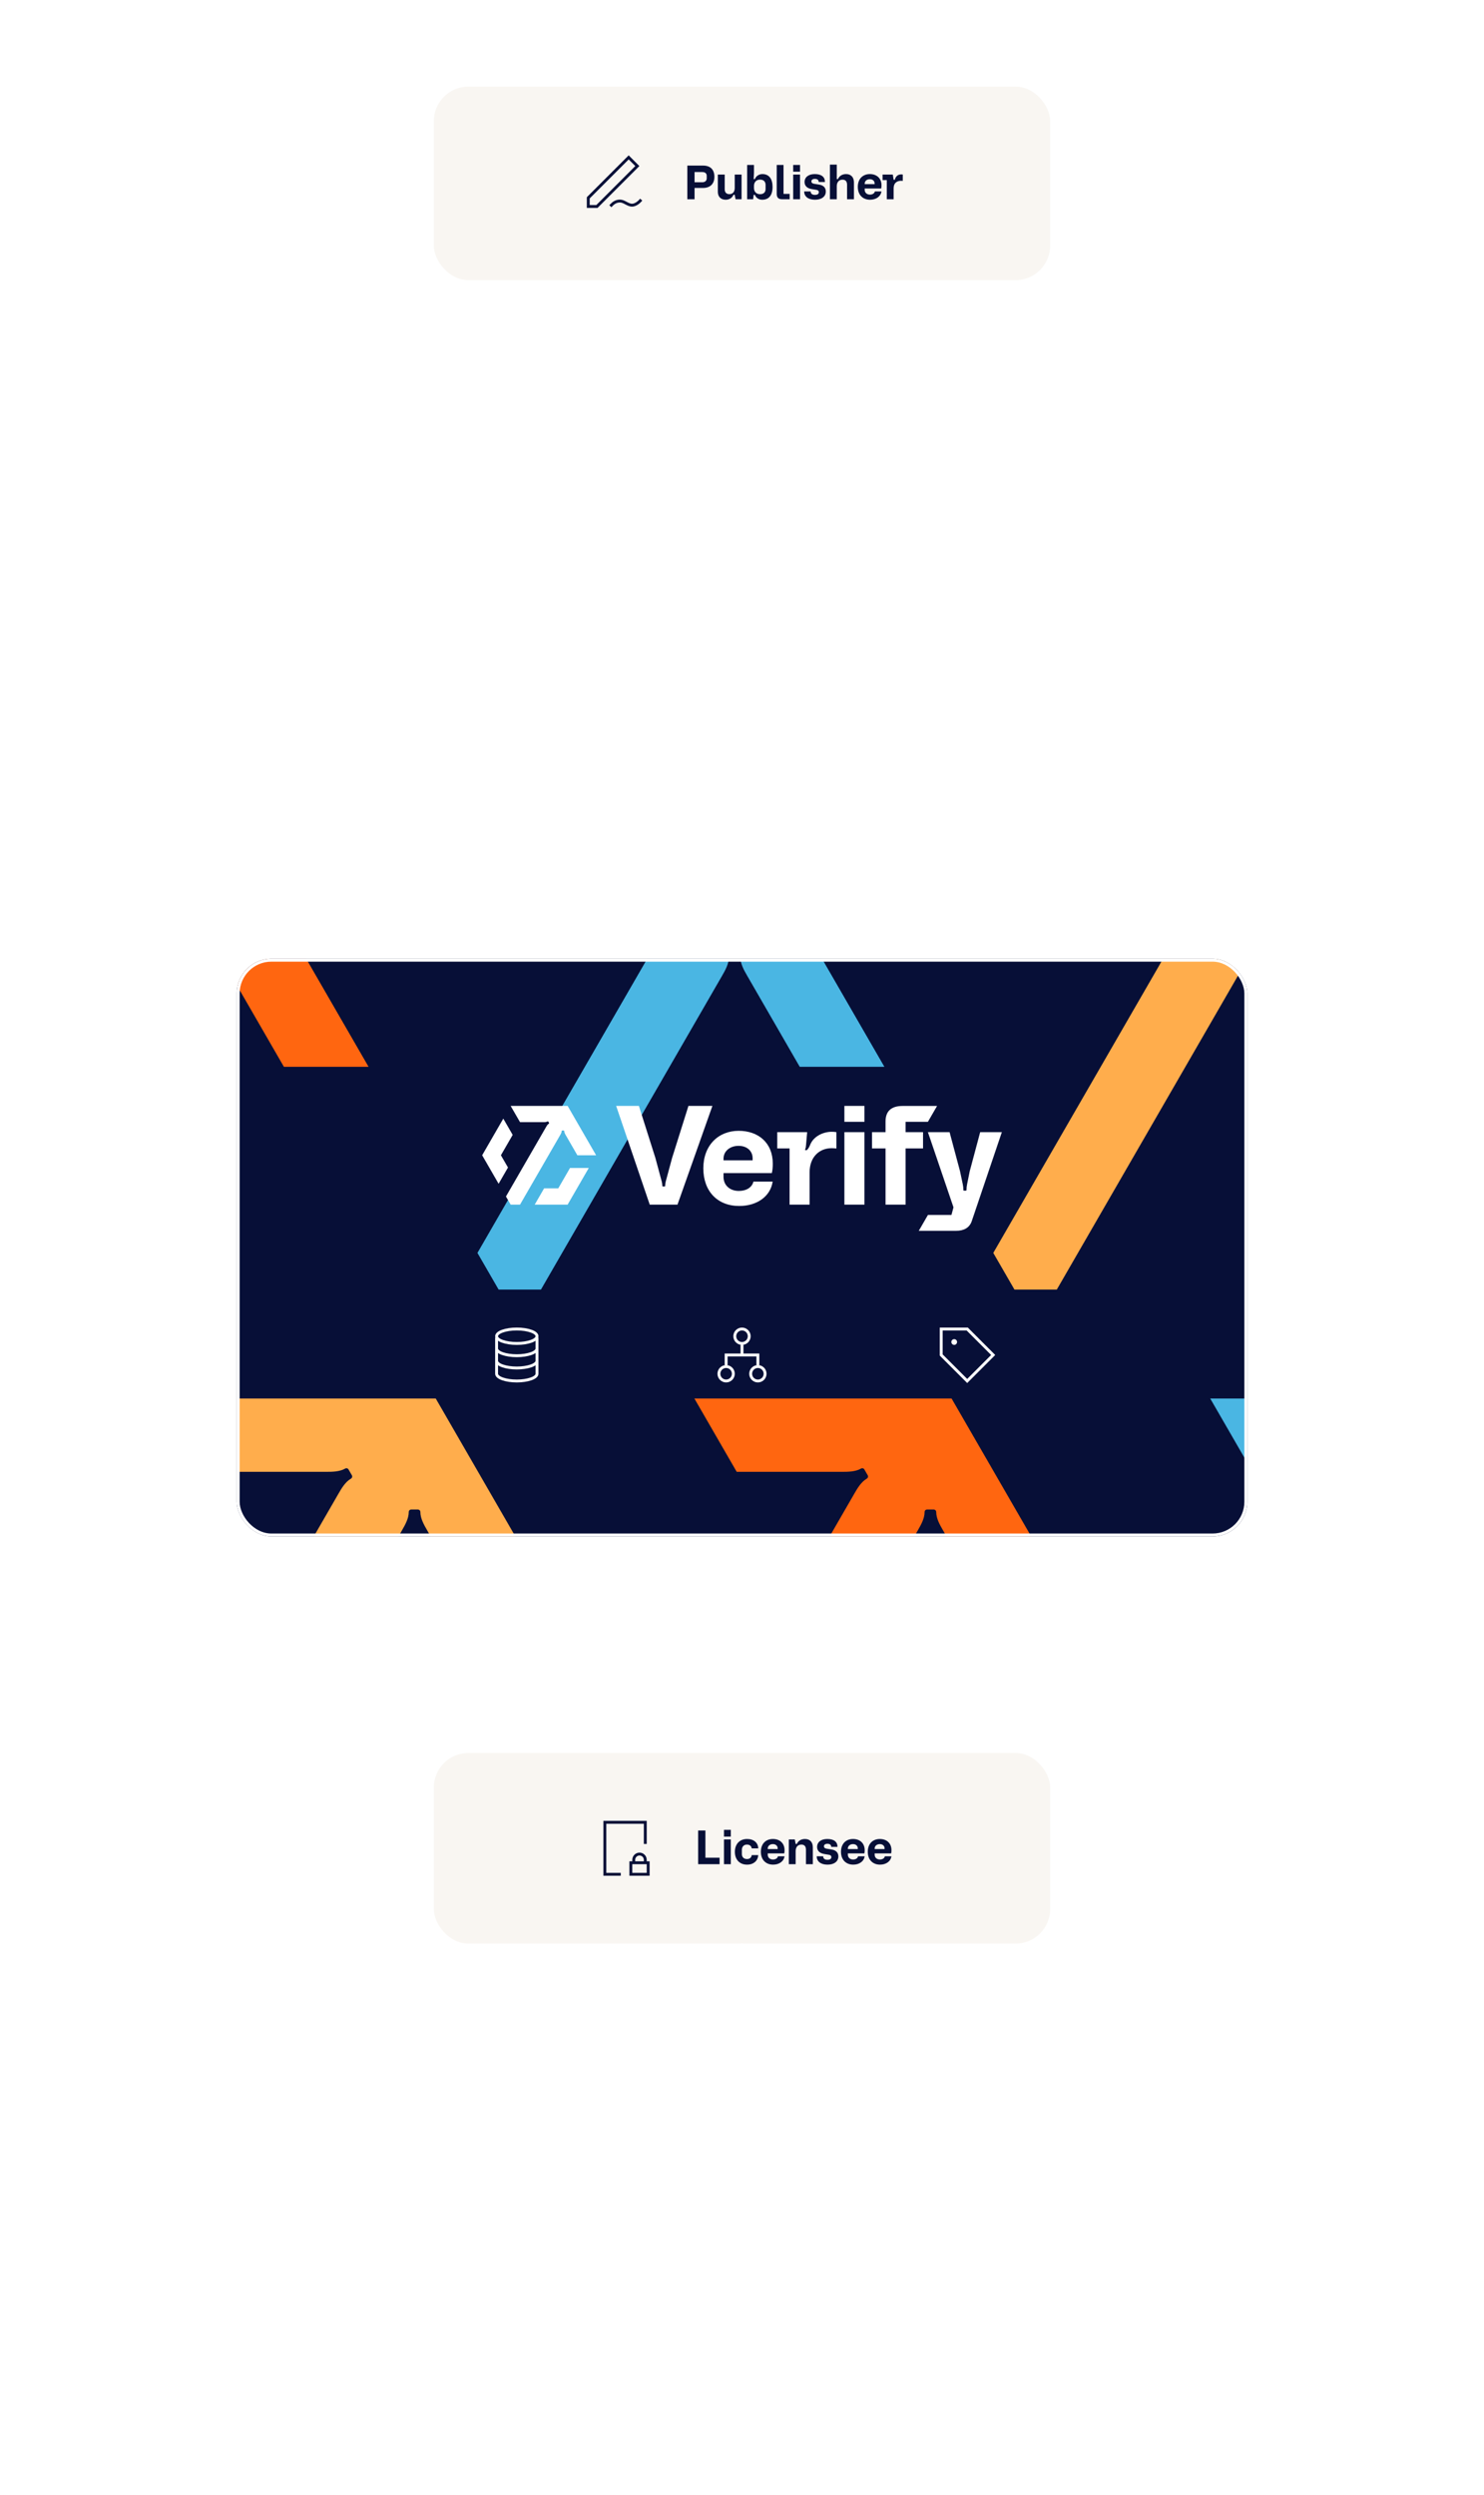 <svg width="1028" height="1728" viewBox="0 0 1028 1728" fill="none" xmlns="http://www.w3.org/2000/svg">
<rect x="300.5" y="60" width="427" height="134" rx="24" fill="#F9F6F2"/>
<path d="M443.5 139C443.5 139 440.832 142.089 437.832 142.089C434.832 142.089 432.419 139.23 429.473 139.23C426.528 139.23 424.681 140.839 423.5 142.089M435.5 109L441.5 115L413.5 143H407.5V137L435.5 109Z" stroke="#070F37" stroke-width="2" stroke-linecap="square"/>
<path d="M476.124 138V114.672H487.036C492.412 114.672 494.876 117.776 494.876 122.448C494.876 127.376 491.9 130.16 487.036 130.16H481.148V138H476.124ZM481.148 126.224H486.396C488.54 126.224 489.564 125.04 489.564 123.536V121.744C489.564 120.016 488.316 119.152 486.492 119.152H481.148V126.224ZM513.704 120.88V138H509.544L508.936 134.864H508.104C507.176 137.136 505.16 138.32 502.696 138.32C499.24 138.32 497.256 136.112 497.256 132.816V120.88H502.024V130.992C502.024 133.36 503.304 134.448 505.224 134.448C507.688 134.448 508.968 132.752 508.968 130.128V120.88H513.704ZM517.567 138V114.224H522.303V119.76L522.079 124.016H522.911C523.679 121.936 525.791 120.56 528.127 120.56C532.959 120.56 535.167 124.144 535.167 129.456C535.167 135.376 532.511 138.32 527.967 138.32C525.791 138.32 523.711 137.136 522.911 134.96H522.079L521.727 138H517.567ZM522.303 130.224C522.303 132.752 523.903 134.48 526.527 134.48C529.087 134.48 530.335 133.04 530.335 130.864V128.08C530.335 125.648 528.831 124.4 526.495 124.4C523.935 124.4 522.303 126.128 522.303 128.72V130.224ZM542.763 134.256H547.019V138H541.803C538.987 138 538.059 136.528 538.059 134.288V114.224H542.763V134.256ZM549.458 118.928V114.224H554.194V118.928H549.458ZM549.458 138V120.88H554.194V138H549.458ZM561.562 132.56C561.53 134.192 562.714 134.96 564.538 134.96C566.202 134.96 567.226 134.32 567.226 133.136C567.226 131.856 566.17 131.6 565.402 131.472L562.33 130.96C558.842 130.384 557.338 128.496 557.338 126.064C557.338 122.736 560.058 120.56 564.378 120.56C569.114 120.56 571.482 122.608 571.45 126.032H567.13C567.098 124.496 566.01 123.888 564.506 123.888C562.874 123.888 562.074 124.592 562.074 125.616C562.074 126.96 563.418 127.216 564.314 127.344L567.29 127.824C570.746 128.336 572.058 130.288 572.058 132.624C572.058 136.112 569.146 138.32 564.57 138.32C559.994 138.32 557.05 136.176 557.082 132.56H561.562ZM574.912 138V114H579.648V123.984H580.48C581.408 121.84 583.456 120.56 586.112 120.56C589.536 120.56 591.552 122.8 591.552 126.352V138H586.784V127.984C586.784 125.616 585.696 124.432 583.616 124.432C581.088 124.432 579.648 126.288 579.648 128.912V138H574.912ZM594.222 129.424C594.222 123.792 597.742 120.56 602.574 120.56C607.182 120.56 610.638 123.344 610.638 128.336C610.638 129.104 610.574 129.936 610.414 130.544H598.99V131.44C598.99 133.456 600.526 134.768 602.606 134.768C604.43 134.768 605.742 133.904 606.062 132.56H610.606C610.094 136.048 606.926 138.32 602.702 138.32C597.55 138.32 594.222 134.832 594.222 129.424ZM598.99 127.536H605.87V127.056C605.87 125.328 604.558 124.112 602.542 124.112C600.494 124.112 598.99 125.36 598.99 127.152V127.536ZM624.248 120.784C624.664 120.784 625.112 120.816 625.368 120.88V125.264C625.016 125.232 624.6 125.2 624.248 125.2C621.368 125.2 619.032 126.704 619.032 130.384V138H614.296V124.72H611.384V120.88H618.456L619.032 124.496H619.864C620.44 121.968 622.168 120.784 624.248 120.784Z" fill="#070F37"/>
<rect x="513" y="194" width="2" height="120" fill="white"/>
<path d="M504 304L514 314L524 304" stroke="white" stroke-width="2" stroke-linecap="square"/>
<rect x="201.5" y="317" width="625" height="198" rx="23" stroke="white" stroke-width="2"/>
<path d="M458.5 406H470.5M458.5 414H470.5M458.5 422H462.5M450.5 398H478.5V434H450.5V398Z" stroke="white" stroke-width="2" stroke-linecap="square"/>
<path d="M513.684 415.384C513.684 408.056 517.716 403.384 524.852 403.384C530.676 403.384 534.9 406.712 535.22 411.928H529.972C529.62 409.368 527.572 407.8 524.66 407.8C521.108 407.8 518.964 409.944 518.964 413.56V417.272C518.964 420.696 521.076 422.904 524.628 422.904C527.412 422.904 529.556 421.336 529.972 418.712H535.22C534.74 424.056 530.452 427.32 524.596 427.32C517.492 427.32 513.684 422.552 513.684 415.384ZM538.71 427V403.672H544.982L550.646 416.632H551.414L557.046 403.672H563.446V427H558.582V415.544L559.35 410.776L558.582 410.488L551.126 426.648L543.574 410.488L542.774 410.776L543.638 415.576V427H538.71ZM572.105 419.576C572.105 422.104 574.089 423.256 576.617 423.256C578.889 423.256 580.521 422.168 580.521 420.44C580.521 418.424 578.889 417.976 577.801 417.752L573.961 416.952C569.865 416.12 567.337 413.976 567.337 410.424C567.337 406.136 571.049 403.384 576.233 403.384C581.577 403.384 585.193 406.104 585.161 410.424H580.073C579.977 408.312 578.441 407.352 576.137 407.352C574.057 407.352 572.713 408.344 572.713 409.912C572.713 411.8 574.601 412.216 575.913 412.504L579.913 413.304C584.137 414.168 585.929 416.728 585.929 419.896C585.929 424.44 582.281 427.32 576.489 427.32C570.121 427.32 566.857 424.056 566.953 419.576H572.105Z" fill="white"/>
<rect x="513" y="516" width="2" height="60" fill="white"/>
<rect x="513" y="576" width="2" height="86" fill="white"/>
<path d="M504 652L514 662L524 652" stroke="white" stroke-width="2" stroke-linecap="square"/>
<g clip-path="url(#clip0_3801_40977)">
<rect x="164" y="664" width="700" height="400" rx="24" fill="#070F37"/>
<g clip-path="url(#clip1_3801_40977)">
<g filter="url(#filter0_f_3801_40977)">
<path d="M1105.59 1122.78L1016.51 968.5H838.345L867.674 1019.29H940.505C944.942 1019.29 949.936 1019.23 953.785 1017.02C954.591 1016.55 955.627 1016.83 956.096 1017.64L958.418 1021.67C958.887 1022.48 958.604 1023.51 957.797 1023.98C953.959 1026.21 951.397 1030.48 949.184 1034.33L823.691 1251.68L838.356 1277.07H867.685L993.177 1059.72C995.39 1055.88 997.821 1051.52 997.821 1047.08C997.821 1046.15 998.584 1045.39 999.511 1045.39H1004.18C1005.12 1045.39 1005.87 1046.16 1005.87 1047.08C1005.87 1051.52 1008.31 1055.88 1010.53 1059.72L1046.95 1122.79H1105.6L1105.59 1122.78Z" fill="#4AB6E3"/>
</g>
<g filter="url(#filter1_f_3801_40977)">
<path d="M390.918 1122.78L301.842 968.5H123.678L153.007 1019.29H225.838C230.275 1019.29 235.269 1019.23 239.118 1017.02C239.924 1016.55 240.96 1016.83 241.429 1017.64L243.751 1021.67C244.22 1022.48 243.937 1023.51 243.13 1023.98C239.292 1026.21 236.73 1030.48 234.517 1034.33L109.024 1251.68L123.689 1277.07H153.018L278.51 1059.72C280.723 1055.88 283.154 1051.52 283.154 1047.08C283.154 1046.15 283.917 1045.39 284.844 1045.39H289.511C290.448 1045.39 291.201 1046.16 291.201 1047.08C291.201 1051.52 293.643 1055.88 295.867 1059.72L332.283 1122.79H390.929L390.918 1122.78Z" fill="#FFAD4C"/>
</g>
<g filter="url(#filter2_f_3801_40977)">
<path d="M33.585 1122.78L-55.491 968.5H-233.655L-204.326 1019.29H-131.495C-127.058 1019.29 -122.064 1019.23 -118.215 1017.02C-117.409 1016.55 -116.373 1016.83 -115.904 1017.64L-113.582 1021.67C-113.113 1022.48 -113.396 1023.51 -114.203 1023.98C-118.041 1026.21 -120.603 1030.48 -122.816 1034.33L-248.309 1251.68L-233.644 1277.07H-204.315L-78.823 1059.72C-76.61 1055.88 -74.179 1051.52 -74.179 1047.08C-74.179 1046.15 -73.416 1045.39 -72.489 1045.39H-67.822C-66.885 1045.39 -66.132 1046.16 -66.132 1047.08C-66.132 1051.52 -63.69 1055.88 -61.466 1059.72L-25.05 1122.79H33.596L33.585 1122.78Z" fill="#4AB6E3"/>
</g>
<g filter="url(#filter3_f_3801_40977)">
<path d="M748.251 1122.78L659.175 968.5H481.011L510.34 1019.29H583.171C587.608 1019.29 592.602 1019.23 596.451 1017.02C597.257 1016.55 598.293 1016.83 598.762 1017.64L601.084 1021.67C601.553 1022.48 601.27 1023.51 600.463 1023.98C596.625 1026.21 594.063 1030.48 591.85 1034.33L466.357 1251.68L481.022 1277.07H510.351L635.843 1059.72C638.056 1055.88 640.487 1051.52 640.487 1047.08C640.487 1046.15 641.25 1045.39 642.177 1045.39H646.844C647.781 1045.39 648.534 1046.16 648.534 1047.08C648.534 1051.52 650.976 1055.88 653.2 1059.72L689.616 1122.79H748.262L748.251 1122.78Z" fill="#FF6610"/>
</g>
<g filter="url(#filter4_f_3801_40977)">
<path d="M119.68 354.78L30.604 200.5H-147.56L-118.232 251.294H-45.401C-40.963 251.294 -35.969 251.229 -32.121 249.016C-31.314 248.547 -30.278 248.83 -29.809 249.637L-27.487 253.671C-27.018 254.478 -27.302 255.514 -28.108 255.982C-31.946 258.207 -34.508 262.48 -36.722 266.329L-162.214 483.68L-147.55 509.071H-118.221L7.271 291.721C9.485 287.883 11.916 283.522 11.916 279.085C11.916 278.147 12.679 277.395 13.606 277.395H18.272C19.21 277.395 19.962 278.158 19.962 279.085C19.962 283.522 22.404 287.883 24.629 291.721L61.044 354.791H119.691L119.68 354.78Z" fill="#4AB6E3"/>
</g>
<g filter="url(#filter5_f_3801_40977)">
<path d="M834.347 354.78L745.271 200.5H567.107L596.435 251.294H669.267C673.704 251.294 678.698 251.229 682.546 249.016C683.353 248.547 684.389 248.83 684.858 249.637L687.18 253.671C687.649 254.478 687.365 255.514 686.559 255.982C682.721 258.207 680.159 262.48 677.945 266.329L552.453 483.68L567.117 509.071H596.446L721.938 291.721C724.152 287.883 726.583 283.522 726.583 279.085C726.583 278.147 727.346 277.395 728.273 277.395H732.939C733.877 277.395 734.629 278.158 734.629 279.085C734.629 283.522 737.072 287.883 739.296 291.721L775.711 354.791H834.358L834.347 354.78Z" fill="#FF6610"/>
</g>
<g filter="url(#filter6_f_3801_40977)">
<path d="M477.013 354.78L387.937 200.5H209.773L239.101 251.294H311.933C316.37 251.294 321.364 251.229 325.212 249.016C326.019 248.547 327.055 248.83 327.524 249.637L329.846 253.671C330.315 254.478 330.031 255.514 329.225 255.982C325.387 258.207 322.825 262.48 320.611 266.329L195.119 483.68L209.783 509.071H239.112L364.604 291.721C366.818 287.883 369.249 283.522 369.249 279.085C369.249 278.147 370.012 277.395 370.939 277.395H375.605C376.543 277.395 377.295 278.158 377.295 279.085C377.295 283.522 379.738 287.883 381.962 291.721L418.377 354.791H477.024L477.013 354.78Z" fill="#FFAD4C"/>
</g>
<g filter="url(#filter7_f_3801_40977)">
<path d="M1191.68 354.78L1102.6 200.5H924.44L953.768 251.294H1026.6C1031.04 251.294 1036.03 251.229 1039.88 249.016C1040.69 248.547 1041.72 248.83 1042.19 249.637L1044.51 253.671C1044.98 254.478 1044.7 255.514 1043.89 255.982C1040.05 258.207 1037.49 262.48 1035.28 266.329L909.786 483.68L924.45 509.071H953.779L1079.27 291.721C1081.48 287.883 1083.92 283.522 1083.92 279.085C1083.92 278.147 1084.68 277.395 1085.61 277.395H1090.27C1091.21 277.395 1091.96 278.158 1091.96 279.085C1091.96 283.522 1094.4 287.883 1096.63 291.721L1133.04 354.791H1191.69L1191.68 354.78Z" fill="#4AB6E3"/>
</g>
<g filter="url(#filter8_f_3801_40977)">
<path d="M1327.3 738.78L1238.22 584.5H1060.06L1089.39 635.294H1162.22C1166.66 635.294 1171.65 635.229 1175.5 633.016C1176.31 632.547 1177.34 632.83 1177.81 633.637L1180.13 637.671C1180.6 638.478 1180.32 639.514 1179.51 639.982C1175.67 642.207 1173.11 646.48 1170.9 650.329L1045.41 867.68L1060.07 893.071H1089.4L1214.89 675.721C1217.1 671.883 1219.54 667.522 1219.54 663.085C1219.54 662.147 1220.3 661.395 1221.23 661.395H1225.89C1226.83 661.395 1227.58 662.158 1227.58 663.085C1227.58 667.522 1230.02 671.883 1232.25 675.721L1268.66 738.791H1327.31L1327.3 738.78Z" fill="#FF6610"/>
</g>
<g filter="url(#filter9_f_3801_40977)">
<path d="M612.632 738.78L523.556 584.5H345.392L374.72 635.294H447.552C451.989 635.294 456.983 635.229 460.831 633.016C461.638 632.547 462.674 632.83 463.143 633.637L465.465 637.671C465.934 638.478 465.65 639.514 464.844 639.982C461.006 642.207 458.444 646.48 456.23 650.329L330.738 867.68L345.403 893.071H374.731L500.223 675.721C502.437 671.883 504.868 667.522 504.868 663.085C504.868 662.147 505.631 661.395 506.558 661.395H511.225C512.162 661.395 512.914 662.158 512.914 663.085C512.914 667.522 515.357 671.883 517.581 675.721L553.996 738.791H612.643L612.632 738.78Z" fill="#4AB6E3"/>
</g>
<g filter="url(#filter10_f_3801_40977)">
<path d="M255.299 738.78L166.223 584.5H-11.941L17.387 635.294H90.219C94.656 635.294 99.65 635.229 103.498 633.016C104.305 632.547 105.341 632.83 105.81 633.637L108.132 637.671C108.601 638.478 108.317 639.514 107.511 639.982C103.673 642.207 101.111 646.48 98.897 650.329L-26.595 867.68L-11.93 893.071H17.398L142.89 675.721C145.104 671.883 147.535 667.522 147.535 663.085C147.535 662.147 148.298 661.395 149.225 661.395H153.892C154.829 661.395 155.581 662.158 155.581 663.085C155.581 667.522 158.024 671.883 160.248 675.721L196.663 738.791H255.31L255.299 738.78Z" fill="#FF6610"/>
</g>
<g filter="url(#filter11_f_3801_40977)">
<path d="M969.966 738.78L880.89 584.5H702.726L732.054 635.294H804.886C809.323 635.294 814.317 635.229 818.165 633.016C818.972 632.547 820.008 632.83 820.477 633.637L822.799 637.671C823.268 638.478 822.984 639.514 822.178 639.982C818.34 642.207 815.778 646.48 813.564 650.329L688.072 867.68L702.737 893.071H732.065L857.557 675.721C859.771 671.883 862.202 667.522 862.202 663.085C862.202 662.147 862.965 661.395 863.892 661.395H868.559C869.496 661.395 870.248 662.158 870.248 663.085C870.248 667.522 872.691 671.883 874.915 675.721L911.33 738.791H969.977L969.966 738.78Z" fill="#FFAD4C"/>
</g>
</g>
<path d="M426.824 765.871H442.578L454.021 801.976L458.427 818.342C458.676 819.306 458.801 820.299 458.801 821.296C458.801 821.504 458.97 821.671 459.176 821.671H460.396C460.603 821.671 460.77 821.502 460.77 821.296C460.77 820.301 460.896 819.308 461.144 818.342L465.553 801.976L476.901 765.871H493.501L469.307 834.239H450.081L426.824 765.871Z" fill="white"/>
<path d="M511.693 783.125C525.199 783.125 535.327 791.285 535.327 805.914C535.327 808.165 535.139 810.602 534.67 812.385H501.19V815.011C501.19 820.919 505.693 824.765 511.787 824.765C517.133 824.765 520.979 822.234 521.916 818.294H535.233C533.733 828.516 524.447 835.174 512.068 835.174C496.968 835.174 487.216 824.951 487.216 809.102C487.216 793.254 497.533 783.125 511.693 783.125ZM521.353 803.571V802.165C521.353 797.099 517.507 793.536 511.599 793.536C505.69 793.536 501.19 797.194 501.19 802.445V803.571H521.353Z" fill="white"/>
<path d="M584.929 765.871H598.809V776.891H584.929V765.871ZM584.929 784.062H598.809V834.237H584.929V784.062Z" fill="white"/>
<path d="M627.315 784.062H639.413V795.317H627.315V834.237H613.435V795.317H604.056V784.062H613.435V776.7C613.435 769.008 617.936 765.914 625.252 765.914H649.123L642.787 776.886H627.315V784.062Z" fill="white"/>
<path d="M579.4 784.062V795.343C578.368 795.249 577.148 795.155 576.117 795.155C567.677 795.155 560.831 801.131 560.831 811.917V834.237H546.951V795.317H538.417V784.062H559.142L558.336 793.176C558.249 794.157 558.164 795.114 557.725 795.993C557.599 796.242 557.78 796.537 558.06 796.537H558.58C558.79 796.537 558.988 796.45 559.13 796.295L559.159 796.264C560.06 795.29 560.703 794.126 561.184 792.891C563.599 786.698 570.527 783.785 576.114 783.785C577.334 783.785 578.646 783.879 579.397 784.065L579.4 784.062Z" fill="white"/>
<path d="M386.711 822.985H376.908L370.413 834.237H393.206L407.854 808.868H394.858L386.711 822.985Z" fill="white"/>
<path d="M346.993 800.054L355.144 785.939L348.646 774.685L334 800.054L345.397 819.796L351.895 808.542L346.993 800.054Z" fill="white"/>
<path d="M412.944 800.054L393.208 765.871H353.735L360.233 777.125H376.369C377.353 777.125 378.459 777.11 379.312 776.62C379.49 776.516 379.72 776.579 379.824 776.758L380.338 777.651C380.442 777.83 380.379 778.06 380.201 778.164C379.35 778.656 378.783 779.603 378.292 780.456L350.489 828.613L353.738 834.239H360.236L388.039 786.082C388.529 785.232 389.068 784.265 389.068 783.282C389.068 783.074 389.237 782.908 389.443 782.908H390.476C390.684 782.908 390.851 783.077 390.851 783.282C390.851 784.265 391.392 785.232 391.885 786.082L399.953 800.056H412.946L412.944 800.054Z" fill="white"/>
<path d="M678.987 784.062L671.767 811.071L669.926 820.125C669.653 821.463 669.518 822.825 669.518 824.19C669.518 824.391 669.356 824.553 669.156 824.553H667.723C667.523 824.553 667.361 824.391 667.361 824.19C667.361 822.825 667.218 821.463 666.936 820.127L665.018 811.069L657.798 784.06H642.792L660.501 836.116L659.085 841.408H642.792L636.458 852.38H662.278C667.573 852.38 671.554 850.358 673.146 845.694L694 784.058H678.994L678.987 784.062Z" fill="white"/>
<path d="M372 933.88C372 936.642 365.732 938.88 358 938.88C350.268 938.88 344 936.642 344 933.88M372 942.38C372 945.142 365.732 947.38 358 947.38C350.268 947.38 344 945.142 344 942.38M344 927.38V951.38C344 954.142 350.268 956.38 358 956.38C365.732 956.38 372 954.142 372 951.38V927.38M372 925.38C372 928.142 365.732 930.38 358 930.38C350.268 930.38 344 928.142 344 925.38C344 922.619 350.268 920.38 358 920.38C365.732 920.38 372 922.619 372 925.38Z" stroke="white" stroke-width="2" stroke-linecap="square"/>
<path d="M514 938.38L503 938.38L503 945.38M514 938.38L525 938.38L525 945.38M514 938.38L514 931.38M520 951.38C520 948.619 522.239 946.38 525 946.38C527.761 946.38 530 948.619 530 951.38C530 954.142 527.761 956.38 525 956.38C522.239 956.38 520 954.142 520 951.38ZM498 951.38C498 948.619 500.239 946.38 503 946.38C505.761 946.38 508 948.619 508 951.38C508 954.142 505.761 956.38 503 956.38C500.239 956.38 498 954.142 498 951.38ZM509 925.38C509 922.619 511.239 920.38 514 920.38C516.761 920.38 519 922.619 519 925.38C519 928.142 516.761 930.38 514 930.38C511.239 930.38 509 928.142 509 925.38Z" stroke="white" stroke-width="2"/>
<path d="M660.8 929.38H661.2M662 929.38C662 929.932 661.552 930.38 661 930.38C660.448 930.38 660 929.932 660 929.38C660 928.828 660.448 928.38 661 928.38C661.552 928.38 662 928.828 662 929.38ZM652 920.38V938.38L670 956.38L688 938.38L670 920.38H652Z" stroke="white" stroke-width="2" stroke-linecap="square"/>
</g>
<rect x="165" y="665" width="698" height="398" rx="23" stroke="white" stroke-width="2"/>
<rect x="515" y="1152" width="2" height="86" transform="rotate(-180 515 1152)" fill="white"/>
<path d="M524 1076L514 1066L504 1076" stroke="white" stroke-width="2" stroke-linecap="square"/>
<rect x="513" y="1152" width="2" height="60" fill="white"/>
<path d="M504 1202L514 1212L524 1202" stroke="white" stroke-width="2" stroke-linecap="square"/>
<rect x="300.5" y="1214" width="427" height="132" rx="24" fill="#F9F6F2"/>
<path d="M429 1298H419V1262H447V1276M437 1290H449V1298H437V1290ZM447 1290V1288C447 1285.79 445.209 1284 443 1284C440.791 1284 439 1285.79 439 1288V1290H447Z" stroke="#070F37" stroke-width="2" stroke-linecap="square"/>
<path d="M483.624 1291V1267.67H488.648V1286.52H498.472V1291H483.624ZM501.512 1271.93V1267.22H506.248V1271.93H501.512ZM501.512 1291V1273.88H506.248V1291H501.512ZM525.232 1284.73C525.008 1288.7 521.968 1291.32 517.52 1291.32C512.304 1291.32 509.072 1287.8 509.072 1282.46C509.072 1277.02 512.432 1273.56 517.52 1273.56C522.096 1273.56 525.168 1276.12 525.232 1280.06H520.72C520.496 1278.3 519.184 1277.43 517.392 1277.43C515.28 1277.43 513.904 1278.9 513.904 1281.08V1283.96C513.904 1286.07 515.248 1287.45 517.456 1287.45C519.312 1287.45 520.56 1286.42 520.72 1284.73H525.232ZM527.064 1282.42C527.064 1276.79 530.584 1273.56 535.416 1273.56C540.024 1273.56 543.48 1276.34 543.48 1281.34C543.48 1282.1 543.416 1282.94 543.256 1283.54H531.832V1284.44C531.832 1286.46 533.368 1287.77 535.448 1287.77C537.272 1287.77 538.584 1286.9 538.904 1285.56H543.448C542.936 1289.05 539.768 1291.32 535.544 1291.32C530.392 1291.32 527.064 1287.83 527.064 1282.42ZM531.832 1280.54H538.712V1280.06C538.712 1278.33 537.4 1277.11 535.384 1277.11C533.336 1277.11 531.832 1278.36 531.832 1280.15V1280.54ZM546.427 1291V1273.88H550.587L551.163 1276.98H551.995C552.923 1274.84 554.971 1273.56 557.627 1273.56C561.051 1273.56 563.067 1275.74 563.067 1279.35V1291H558.299V1280.98C558.299 1278.62 557.211 1277.43 555.131 1277.43C552.603 1277.43 551.163 1279.29 551.163 1281.91V1291H546.427ZM570.249 1285.56C570.217 1287.19 571.401 1287.96 573.225 1287.96C574.889 1287.96 575.913 1287.32 575.913 1286.14C575.913 1284.86 574.857 1284.6 574.089 1284.47L571.017 1283.96C567.529 1283.38 566.025 1281.5 566.025 1279.06C566.025 1275.74 568.745 1273.56 573.065 1273.56C577.801 1273.56 580.169 1275.61 580.137 1279.03H575.817C575.785 1277.5 574.697 1276.89 573.193 1276.89C571.561 1276.89 570.761 1277.59 570.761 1278.62C570.761 1279.96 572.105 1280.22 573.001 1280.34L575.977 1280.82C579.433 1281.34 580.745 1283.29 580.745 1285.62C580.745 1289.11 577.833 1291.32 573.257 1291.32C568.681 1291.32 565.737 1289.18 565.769 1285.56H570.249ZM582.573 1282.42C582.573 1276.79 586.093 1273.56 590.925 1273.56C595.533 1273.56 598.989 1276.34 598.989 1281.34C598.989 1282.1 598.925 1282.94 598.765 1283.54H587.341V1284.44C587.341 1286.46 588.877 1287.77 590.957 1287.77C592.781 1287.77 594.093 1286.9 594.413 1285.56H598.957C598.445 1289.05 595.277 1291.32 591.053 1291.32C585.901 1291.32 582.573 1287.83 582.573 1282.42ZM587.341 1280.54H594.221V1280.06C594.221 1278.33 592.909 1277.11 590.893 1277.11C588.845 1277.11 587.341 1278.36 587.341 1280.15V1280.54ZM601.128 1282.42C601.128 1276.79 604.648 1273.56 609.48 1273.56C614.088 1273.56 617.544 1276.34 617.544 1281.34C617.544 1282.1 617.48 1282.94 617.32 1283.54H605.896V1284.44C605.896 1286.46 607.432 1287.77 609.512 1287.77C611.336 1287.77 612.648 1286.9 612.968 1285.56H617.512C617 1289.05 613.832 1291.32 609.608 1291.32C604.456 1291.32 601.128 1287.83 601.128 1282.42ZM605.896 1280.54H612.776V1280.06C612.776 1278.33 611.464 1277.11 609.448 1277.11C607.4 1277.11 605.896 1278.36 605.896 1280.15V1280.54Z" fill="#070F37"/>
<rect x="197.333" y="1406" width="2" height="60" fill="white"/>
<path d="M188.333 1456L198.333 1466L208.333 1456" stroke="white" stroke-width="2" stroke-linecap="square"/>
<rect x="61.5" y="1469" width="273.667" height="198" rx="23" stroke="white" stroke-width="2"/>
<path d="M104.833 1566H140.833M104.833 1554H140.833V1582H104.833V1554Z" stroke="white" stroke-width="2"/>
<path d="M110.833 1561.25C111.523 1561.25 112.083 1560.69 112.083 1560C112.083 1559.31 111.523 1558.75 110.833 1558.75C110.143 1558.75 109.583 1559.31 109.583 1560C109.583 1560.69 110.143 1561.25 110.833 1561.25ZM116.833 1561.25C117.523 1561.25 118.083 1560.69 118.083 1560C118.083 1559.31 117.523 1558.75 116.833 1558.75C116.143 1558.75 115.583 1559.31 115.583 1560C115.583 1560.69 116.143 1561.25 116.833 1561.25ZM122.833 1561.25C123.523 1561.25 124.083 1560.69 124.083 1560C124.083 1559.31 123.523 1558.75 122.833 1558.75C122.143 1558.75 121.583 1559.31 121.583 1560C121.583 1560.69 122.143 1561.25 122.833 1561.25Z" fill="white" stroke="white" stroke-width="0.5"/>
<path d="M173.457 1579V1555.67H184.369C189.745 1555.67 192.209 1558.78 192.209 1563.45C192.209 1568.38 189.233 1571.16 184.369 1571.16H178.481V1579H173.457ZM178.481 1567.22H183.729C185.873 1567.22 186.897 1566.04 186.897 1564.54V1562.74C186.897 1561.02 185.649 1560.15 183.825 1560.15H178.481V1567.22ZM206.196 1561.78C206.612 1561.78 207.06 1561.82 207.316 1561.88V1566.26C206.964 1566.23 206.548 1566.2 206.196 1566.2C203.316 1566.2 200.98 1567.7 200.98 1571.38V1579H196.244V1565.72H193.332V1561.88H200.404L200.98 1565.5H201.812C202.388 1562.97 204.116 1561.78 206.196 1561.78ZM208.186 1570.42C208.186 1564.98 211.418 1561.56 216.634 1561.56C221.562 1561.56 225.082 1564.76 225.082 1570.42C225.082 1575.77 221.946 1579.32 216.634 1579.32C211.546 1579.32 208.186 1575.99 208.186 1570.42ZM213.018 1571.8C213.018 1574.26 214.49 1575.45 216.634 1575.45C218.842 1575.45 220.25 1574.2 220.25 1571.8V1569.11C220.25 1566.74 218.81 1565.43 216.634 1565.43C214.362 1565.43 213.018 1566.81 213.018 1569.11V1571.8ZM233.869 1579.32C229.261 1579.32 227.085 1575.77 227.085 1570.42C227.085 1564.5 229.805 1561.56 233.997 1561.56C236.749 1561.56 238.477 1562.81 239.373 1564.92H240.173L239.949 1560.7V1555.22H244.717V1579H240.557L240.173 1575.96H239.373C238.509 1578.14 236.365 1579.32 233.869 1579.32ZM235.725 1575.48C238.381 1575.48 239.949 1573.82 239.949 1571.22V1569.66C239.949 1567.06 238.349 1565.4 235.725 1565.4C233.453 1565.4 231.917 1566.62 231.917 1569.02V1571.86C231.917 1574.04 233.165 1575.48 235.725 1575.48ZM264.89 1561.88V1579H260.73L260.122 1575.86H259.29C258.362 1578.14 256.346 1579.32 253.882 1579.32C250.426 1579.32 248.442 1577.11 248.442 1573.82V1561.88H253.21V1571.99C253.21 1574.36 254.49 1575.45 256.41 1575.45C258.874 1575.45 260.154 1573.75 260.154 1571.13V1561.88H264.89ZM283.792 1572.73C283.568 1576.7 280.528 1579.32 276.08 1579.32C270.864 1579.32 267.632 1575.8 267.632 1570.46C267.632 1565.02 270.992 1561.56 276.08 1561.56C280.656 1561.56 283.728 1564.12 283.792 1568.06H279.28C279.056 1566.3 277.744 1565.43 275.952 1565.43C273.84 1565.43 272.464 1566.9 272.464 1569.08V1571.96C272.464 1574.07 273.808 1575.45 276.016 1575.45C277.872 1575.45 279.12 1574.42 279.28 1572.73H283.792ZM292.729 1575.26H296.985V1579H291.769C288.953 1579 288.025 1577.53 288.025 1575.29V1565.72H284.857V1561.88H288.025V1556.5H292.729V1561.88H296.665V1565.72H292.729V1575.26Z" fill="white"/>
<rect x="513" y="1346" width="2" height="120" fill="white"/>
<path d="M504 1456L514 1466L524 1456" stroke="white" stroke-width="2" stroke-linecap="square"/>
<rect x="377.167" y="1469" width="273.667" height="198" rx="23" stroke="white" stroke-width="2"/>
<path d="M436.5 1554H440.5M426.5 1548H450.5V1588H426.5V1548Z" stroke="white" stroke-width="2" stroke-linecap="square"/>
<path d="M489.124 1579V1555.67H500.036C505.412 1555.67 507.876 1558.78 507.876 1563.45C507.876 1568.38 504.9 1571.16 500.036 1571.16H494.148V1579H489.124ZM494.148 1567.22H499.396C501.54 1567.22 502.564 1566.04 502.564 1564.54V1562.74C502.564 1561.02 501.316 1560.15 499.492 1560.15H494.148V1567.22ZM521.863 1561.78C522.279 1561.78 522.727 1561.82 522.983 1561.88V1566.26C522.631 1566.23 522.215 1566.2 521.863 1566.2C518.983 1566.2 516.647 1567.7 516.647 1571.38V1579H511.911V1565.72H508.999V1561.88H516.071L516.647 1565.5H517.479C518.055 1562.97 519.783 1561.78 521.863 1561.78ZM523.853 1570.42C523.853 1564.98 527.085 1561.56 532.301 1561.56C537.229 1561.56 540.749 1564.76 540.749 1570.42C540.749 1575.77 537.613 1579.32 532.301 1579.32C527.213 1579.32 523.853 1575.99 523.853 1570.42ZM528.685 1571.8C528.685 1574.26 530.157 1575.45 532.301 1575.45C534.509 1575.45 535.917 1574.2 535.917 1571.8V1569.11C535.917 1566.74 534.477 1565.43 532.301 1565.43C530.029 1565.43 528.685 1566.81 528.685 1569.11V1571.8ZM549.536 1579.32C544.928 1579.32 542.752 1575.77 542.752 1570.42C542.752 1564.5 545.472 1561.56 549.664 1561.56C552.416 1561.56 554.144 1562.81 555.04 1564.92H555.84L555.616 1560.7V1555.22H560.384V1579H556.224L555.84 1575.96H555.04C554.176 1578.14 552.032 1579.32 549.536 1579.32ZM551.392 1575.48C554.048 1575.48 555.616 1573.82 555.616 1571.22V1569.66C555.616 1567.06 554.016 1565.4 551.392 1565.4C549.12 1565.4 547.584 1566.62 547.584 1569.02V1571.86C547.584 1574.04 548.832 1575.48 551.392 1575.48ZM580.557 1561.88V1579H576.397L575.789 1575.86H574.957C574.029 1578.14 572.013 1579.32 569.549 1579.32C566.093 1579.32 564.109 1577.11 564.109 1573.82V1561.88H568.877V1571.99C568.877 1574.36 570.157 1575.45 572.077 1575.45C574.541 1575.45 575.821 1573.75 575.821 1571.13V1561.88H580.557ZM599.459 1572.73C599.235 1576.7 596.195 1579.32 591.747 1579.32C586.531 1579.32 583.299 1575.8 583.299 1570.46C583.299 1565.02 586.659 1561.56 591.747 1561.56C596.323 1561.56 599.395 1564.12 599.459 1568.06H594.947C594.723 1566.3 593.411 1565.43 591.619 1565.43C589.507 1565.43 588.131 1566.9 588.131 1569.08V1571.96C588.131 1574.07 589.475 1575.45 591.683 1575.45C593.539 1575.45 594.787 1574.42 594.947 1572.73H599.459ZM608.396 1575.26H612.652V1579H607.436C604.62 1579 603.692 1577.53 603.692 1575.29V1565.72H600.524V1561.88H603.692V1556.5H608.396V1561.88H612.332V1565.72H608.396V1575.26Z" fill="white"/>
<rect x="828.666" y="1406" width="2" height="60" fill="white"/>
<path d="M819.666 1456L829.666 1466L839.666 1456" stroke="white" stroke-width="2" stroke-linecap="square"/>
<rect x="692.833" y="1469" width="273.667" height="198" rx="23" stroke="white" stroke-width="2"/>
<path d="M772.166 1568V1554H736.166V1568M772.166 1568H736.166M772.166 1568V1582H736.166V1568" stroke="white" stroke-width="2" stroke-linecap="square"/>
<path d="M743.166 1562.38C743.925 1562.38 744.541 1561.76 744.541 1561C744.541 1560.24 743.925 1559.62 743.166 1559.62C742.407 1559.62 741.791 1560.24 741.791 1561C741.791 1561.76 742.407 1562.38 743.166 1562.38ZM743.166 1576.38C743.925 1576.38 744.541 1575.76 744.541 1575C744.541 1574.24 743.925 1573.62 743.166 1573.62C742.407 1573.62 741.791 1574.24 741.791 1575C741.791 1575.76 742.407 1576.38 743.166 1576.38Z" fill="white" stroke="white" stroke-width="0.75"/>
<path d="M804.79 1579V1555.67H815.702C821.078 1555.67 823.542 1558.78 823.542 1563.45C823.542 1568.38 820.566 1571.16 815.702 1571.16H809.814V1579H804.79ZM809.814 1567.22H815.062C817.206 1567.22 818.23 1566.04 818.23 1564.54V1562.74C818.23 1561.02 816.982 1560.15 815.158 1560.15H809.814V1567.22ZM837.529 1561.78C837.945 1561.78 838.393 1561.82 838.649 1561.88V1566.26C838.297 1566.23 837.881 1566.2 837.529 1566.2C834.649 1566.2 832.313 1567.7 832.313 1571.38V1579H827.577V1565.72H824.665V1561.88H831.737L832.313 1565.5H833.145C833.721 1562.97 835.449 1561.78 837.529 1561.78ZM839.519 1570.42C839.519 1564.98 842.751 1561.56 847.967 1561.56C852.895 1561.56 856.415 1564.76 856.415 1570.42C856.415 1575.77 853.279 1579.32 847.967 1579.32C842.879 1579.32 839.519 1575.99 839.519 1570.42ZM844.351 1571.8C844.351 1574.26 845.823 1575.45 847.967 1575.45C850.175 1575.45 851.583 1574.2 851.583 1571.8V1569.11C851.583 1566.74 850.143 1565.43 847.967 1565.43C845.695 1565.43 844.351 1566.81 844.351 1569.11V1571.8ZM865.202 1579.32C860.594 1579.32 858.418 1575.77 858.418 1570.42C858.418 1564.5 861.138 1561.56 865.33 1561.56C868.082 1561.56 869.81 1562.81 870.706 1564.92H871.506L871.282 1560.7V1555.22H876.05V1579H871.89L871.506 1575.96H870.706C869.842 1578.14 867.698 1579.32 865.202 1579.32ZM867.058 1575.48C869.714 1575.48 871.282 1573.82 871.282 1571.22V1569.66C871.282 1567.06 869.682 1565.4 867.058 1565.4C864.786 1565.4 863.25 1566.62 863.25 1569.02V1571.86C863.25 1574.04 864.498 1575.48 867.058 1575.48ZM896.223 1561.88V1579H892.063L891.455 1575.86H890.623C889.695 1578.14 887.679 1579.32 885.215 1579.32C881.759 1579.32 879.775 1577.11 879.775 1573.82V1561.88H884.543V1571.99C884.543 1574.36 885.823 1575.45 887.743 1575.45C890.207 1575.45 891.487 1573.75 891.487 1571.13V1561.88H896.223ZM915.125 1572.73C914.901 1576.7 911.861 1579.32 907.413 1579.32C902.197 1579.32 898.965 1575.8 898.965 1570.46C898.965 1565.02 902.325 1561.56 907.413 1561.56C911.989 1561.56 915.061 1564.12 915.125 1568.06H910.613C910.389 1566.3 909.077 1565.43 907.285 1565.43C905.173 1565.43 903.797 1566.9 903.797 1569.08V1571.96C903.797 1574.07 905.141 1575.45 907.349 1575.45C909.205 1575.45 910.453 1574.42 910.613 1572.73H915.125ZM924.062 1575.26H928.318V1579H923.102C920.286 1579 919.358 1577.53 919.358 1575.29V1565.72H916.19V1561.88H919.358V1556.5H924.062V1561.88H927.998V1565.72H924.062V1575.26Z" fill="white"/>
<rect x="197.5" y="1406" width="633" height="2" fill="white"/>
<defs>
<filter id="filter0_f_3801_40977" x="633.215" y="778.024" width="662.857" height="689.524" filterUnits="userSpaceOnUse" color-interpolation-filters="sRGB">
<feFlood flood-opacity="0" result="BackgroundImageFix"/>
<feBlend mode="normal" in="SourceGraphic" in2="BackgroundImageFix" result="shape"/>
<feGaussianBlur stdDeviation="95.238" result="effect1_foregroundBlur_3801_40977"/>
</filter>
<filter id="filter1_f_3801_40977" x="-81.452" y="778.024" width="662.857" height="689.524" filterUnits="userSpaceOnUse" color-interpolation-filters="sRGB">
<feFlood flood-opacity="0" result="BackgroundImageFix"/>
<feBlend mode="normal" in="SourceGraphic" in2="BackgroundImageFix" result="shape"/>
<feGaussianBlur stdDeviation="95.238" result="effect1_foregroundBlur_3801_40977"/>
</filter>
<filter id="filter2_f_3801_40977" x="-438.785" y="778.024" width="662.857" height="689.524" filterUnits="userSpaceOnUse" color-interpolation-filters="sRGB">
<feFlood flood-opacity="0" result="BackgroundImageFix"/>
<feBlend mode="normal" in="SourceGraphic" in2="BackgroundImageFix" result="shape"/>
<feGaussianBlur stdDeviation="95.238" result="effect1_foregroundBlur_3801_40977"/>
</filter>
<filter id="filter3_f_3801_40977" x="275.881" y="778.024" width="662.857" height="689.524" filterUnits="userSpaceOnUse" color-interpolation-filters="sRGB">
<feFlood flood-opacity="0" result="BackgroundImageFix"/>
<feBlend mode="normal" in="SourceGraphic" in2="BackgroundImageFix" result="shape"/>
<feGaussianBlur stdDeviation="95.238" result="effect1_foregroundBlur_3801_40977"/>
</filter>
<filter id="filter4_f_3801_40977" x="-352.69" y="10.024" width="662.857" height="689.524" filterUnits="userSpaceOnUse" color-interpolation-filters="sRGB">
<feFlood flood-opacity="0" result="BackgroundImageFix"/>
<feBlend mode="normal" in="SourceGraphic" in2="BackgroundImageFix" result="shape"/>
<feGaussianBlur stdDeviation="95.238" result="effect1_foregroundBlur_3801_40977"/>
</filter>
<filter id="filter5_f_3801_40977" x="361.977" y="10.024" width="662.857" height="689.524" filterUnits="userSpaceOnUse" color-interpolation-filters="sRGB">
<feFlood flood-opacity="0" result="BackgroundImageFix"/>
<feBlend mode="normal" in="SourceGraphic" in2="BackgroundImageFix" result="shape"/>
<feGaussianBlur stdDeviation="95.238" result="effect1_foregroundBlur_3801_40977"/>
</filter>
<filter id="filter6_f_3801_40977" x="4.643" y="10.024" width="662.857" height="689.524" filterUnits="userSpaceOnUse" color-interpolation-filters="sRGB">
<feFlood flood-opacity="0" result="BackgroundImageFix"/>
<feBlend mode="normal" in="SourceGraphic" in2="BackgroundImageFix" result="shape"/>
<feGaussianBlur stdDeviation="95.238" result="effect1_foregroundBlur_3801_40977"/>
</filter>
<filter id="filter7_f_3801_40977" x="719.31" y="10.024" width="662.857" height="689.524" filterUnits="userSpaceOnUse" color-interpolation-filters="sRGB">
<feFlood flood-opacity="0" result="BackgroundImageFix"/>
<feBlend mode="normal" in="SourceGraphic" in2="BackgroundImageFix" result="shape"/>
<feGaussianBlur stdDeviation="95.238" result="effect1_foregroundBlur_3801_40977"/>
</filter>
<filter id="filter8_f_3801_40977" x="854.929" y="394.024" width="662.857" height="689.524" filterUnits="userSpaceOnUse" color-interpolation-filters="sRGB">
<feFlood flood-opacity="0" result="BackgroundImageFix"/>
<feBlend mode="normal" in="SourceGraphic" in2="BackgroundImageFix" result="shape"/>
<feGaussianBlur stdDeviation="95.238" result="effect1_foregroundBlur_3801_40977"/>
</filter>
<filter id="filter9_f_3801_40977" x="140.262" y="394.024" width="662.857" height="689.524" filterUnits="userSpaceOnUse" color-interpolation-filters="sRGB">
<feFlood flood-opacity="0" result="BackgroundImageFix"/>
<feBlend mode="normal" in="SourceGraphic" in2="BackgroundImageFix" result="shape"/>
<feGaussianBlur stdDeviation="95.238" result="effect1_foregroundBlur_3801_40977"/>
</filter>
<filter id="filter10_f_3801_40977" x="-217.071" y="394.024" width="662.857" height="689.524" filterUnits="userSpaceOnUse" color-interpolation-filters="sRGB">
<feFlood flood-opacity="0" result="BackgroundImageFix"/>
<feBlend mode="normal" in="SourceGraphic" in2="BackgroundImageFix" result="shape"/>
<feGaussianBlur stdDeviation="95.238" result="effect1_foregroundBlur_3801_40977"/>
</filter>
<filter id="filter11_f_3801_40977" x="497.596" y="394.024" width="662.857" height="689.524" filterUnits="userSpaceOnUse" color-interpolation-filters="sRGB">
<feFlood flood-opacity="0" result="BackgroundImageFix"/>
<feBlend mode="normal" in="SourceGraphic" in2="BackgroundImageFix" result="shape"/>
<feGaussianBlur stdDeviation="95.238" result="effect1_foregroundBlur_3801_40977"/>
</filter>
<clipPath id="clip0_3801_40977">
<rect x="164" y="664" width="700" height="400" rx="24" fill="white"/>
</clipPath>
<clipPath id="clip1_3801_40977">
<rect width="4339" height="3378" fill="white" transform="translate(-1511.5 -798)"/>
</clipPath>
</defs>
</svg>
